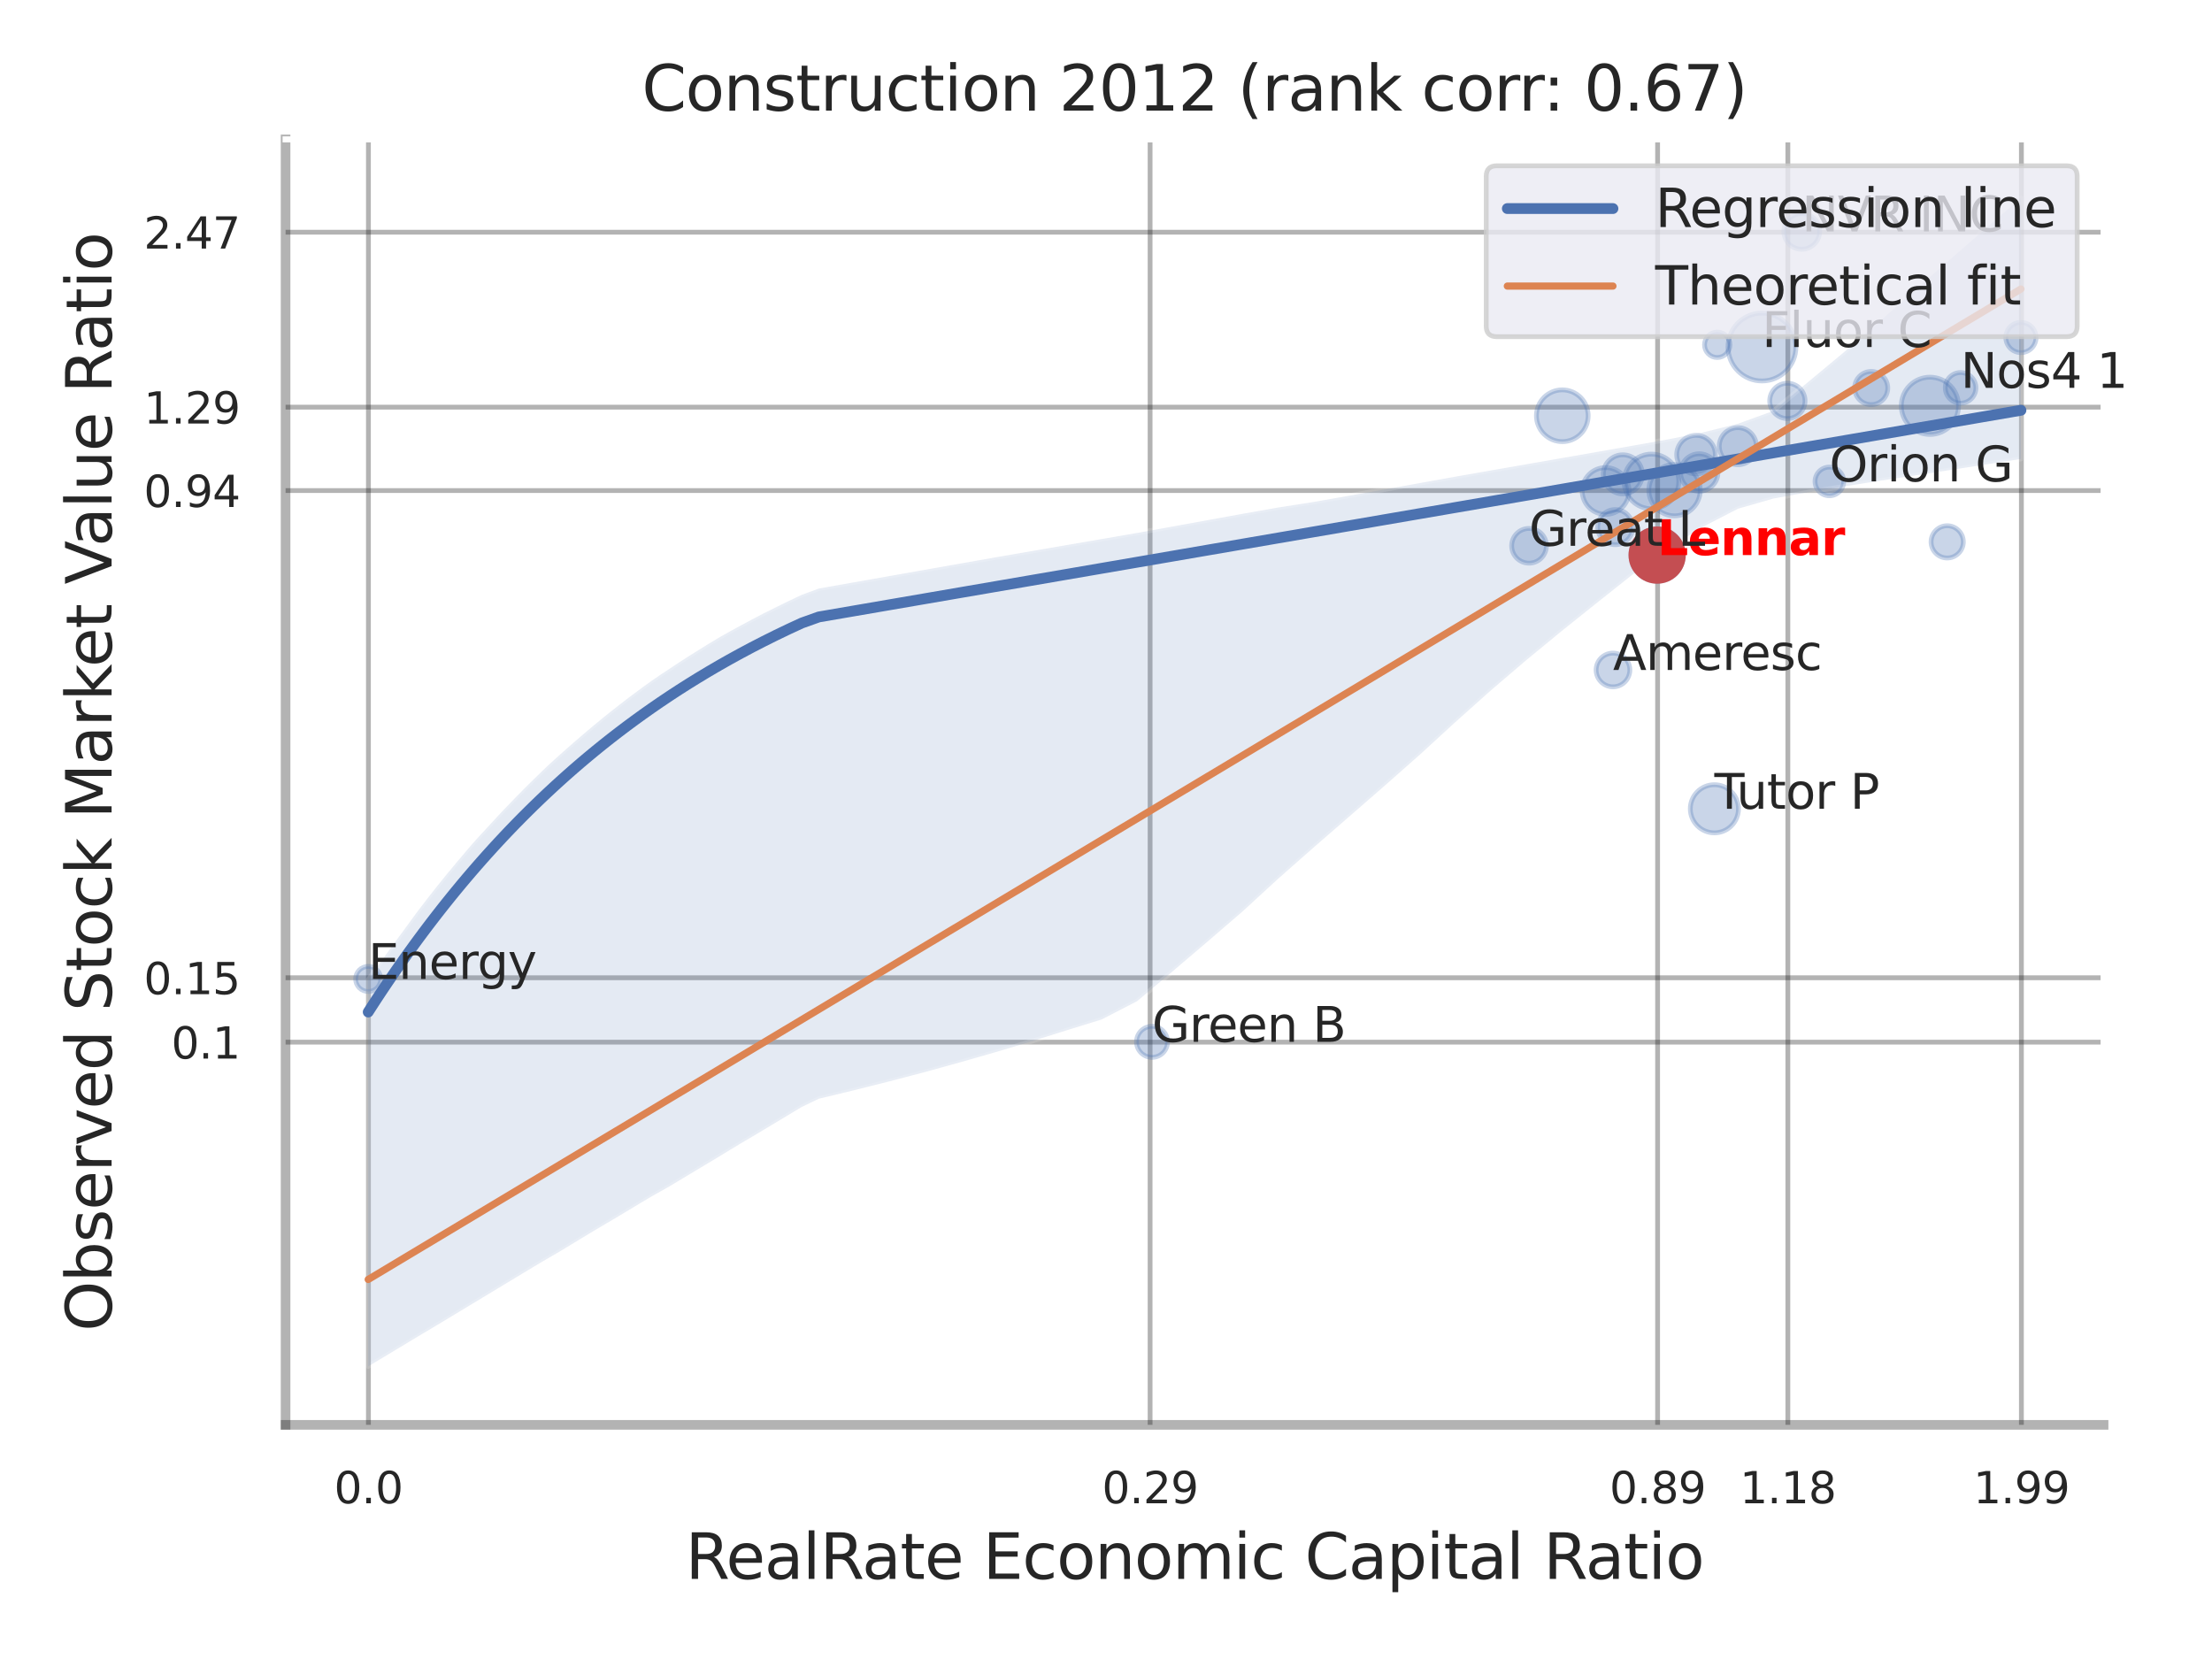 <?xml version="1.0" encoding="utf-8" standalone="no"?>
<!DOCTYPE svg PUBLIC "-//W3C//DTD SVG 1.1//EN"
  "http://www.w3.org/Graphics/SVG/1.1/DTD/svg11.dtd">
<svg xmlns:xlink="http://www.w3.org/1999/xlink" width="460.8pt" height="345.6pt" viewBox="0 0 460.8 345.6" xmlns="http://www.w3.org/2000/svg" version="1.1">
 <defs>
  <style type="text/css">*{stroke-linejoin: round; stroke-linecap: butt}</style>
 </defs>
 <g id="figure_1">
  <g id="patch_1">
   <path d="M 0 345.6 
L 460.8 345.6 
L 460.8 0 
L 0 0 
z
" style="fill: #ffffff"/>
  </g>
  <g id="axes_1">
   <g id="patch_2">
    <path d="M 59.49 296.82 
L 438.215 296.82 
L 438.215 29.04 
L 59.49 29.04 
z
" style="fill: #ffffff"/>
   </g>
   <g id="matplotlib.axis_1">
    <g id="xtick_1">
     <g id="line2d_1">
      <path d="M 76.75 296.82 
L 76.75 29.04 
" clip-path="url(#p15882c72b6)" style="fill: none; stroke: #000000; stroke-opacity: 0.3; stroke-linecap: round"/>
     </g>
     <g id="text_1">
      <!-- 0.0 -->
      <g style="fill: #262626" transform="translate(69.593 313.159) scale(0.09 -0.09)">
       <defs>
        <path id="DejaVuSans-30" d="M 2034 4250 
Q 1547 4250 1301 3770 
Q 1056 3291 1056 2328 
Q 1056 1369 1301 889 
Q 1547 409 2034 409 
Q 2525 409 2770 889 
Q 3016 1369 3016 2328 
Q 3016 3291 2770 3770 
Q 2525 4250 2034 4250 
z
M 2034 4750 
Q 2819 4750 3233 4129 
Q 3647 3509 3647 2328 
Q 3647 1150 3233 529 
Q 2819 -91 2034 -91 
Q 1250 -91 836 529 
Q 422 1150 422 2328 
Q 422 3509 836 4129 
Q 1250 4750 2034 4750 
z
" transform="scale(0.016)"/>
        <path id="DejaVuSans-2e" d="M 684 794 
L 1344 794 
L 1344 0 
L 684 0 
L 684 794 
z
" transform="scale(0.016)"/>
       </defs>
       <use xlink:href="#DejaVuSans-30"/>
       <use xlink:href="#DejaVuSans-2e" x="63.623"/>
       <use xlink:href="#DejaVuSans-30" x="95.41"/>
      </g>
     </g>
    </g>
    <g id="xtick_2">
     <g id="line2d_2">
      <path d="M 239.586 296.82 
L 239.586 29.04 
" clip-path="url(#p15882c72b6)" style="fill: none; stroke: #000000; stroke-opacity: 0.3; stroke-linecap: round"/>
     </g>
     <g id="text_2">
      <!-- 0.29 -->
      <g style="fill: #262626" transform="translate(229.566 313.159) scale(0.09 -0.09)">
       <defs>
        <path id="DejaVuSans-32" d="M 1228 531 
L 3431 531 
L 3431 0 
L 469 0 
L 469 531 
Q 828 903 1448 1529 
Q 2069 2156 2228 2338 
Q 2531 2678 2651 2914 
Q 2772 3150 2772 3378 
Q 2772 3750 2511 3984 
Q 2250 4219 1831 4219 
Q 1534 4219 1204 4116 
Q 875 4013 500 3803 
L 500 4441 
Q 881 4594 1212 4672 
Q 1544 4750 1819 4750 
Q 2544 4750 2975 4387 
Q 3406 4025 3406 3419 
Q 3406 3131 3298 2873 
Q 3191 2616 2906 2266 
Q 2828 2175 2409 1742 
Q 1991 1309 1228 531 
z
" transform="scale(0.016)"/>
        <path id="DejaVuSans-39" d="M 703 97 
L 703 672 
Q 941 559 1184 500 
Q 1428 441 1663 441 
Q 2288 441 2617 861 
Q 2947 1281 2994 2138 
Q 2813 1869 2534 1725 
Q 2256 1581 1919 1581 
Q 1219 1581 811 2004 
Q 403 2428 403 3163 
Q 403 3881 828 4315 
Q 1253 4750 1959 4750 
Q 2769 4750 3195 4129 
Q 3622 3509 3622 2328 
Q 3622 1225 3098 567 
Q 2575 -91 1691 -91 
Q 1453 -91 1209 -44 
Q 966 3 703 97 
z
M 1959 2075 
Q 2384 2075 2632 2365 
Q 2881 2656 2881 3163 
Q 2881 3666 2632 3958 
Q 2384 4250 1959 4250 
Q 1534 4250 1286 3958 
Q 1038 3666 1038 3163 
Q 1038 2656 1286 2365 
Q 1534 2075 1959 2075 
z
" transform="scale(0.016)"/>
       </defs>
       <use xlink:href="#DejaVuSans-30"/>
       <use xlink:href="#DejaVuSans-2e" x="63.623"/>
       <use xlink:href="#DejaVuSans-32" x="95.41"/>
       <use xlink:href="#DejaVuSans-39" x="159.033"/>
      </g>
     </g>
    </g>
    <g id="xtick_3">
     <g id="line2d_3">
      <path d="M 345.31 296.82 
L 345.31 29.04 
" clip-path="url(#p15882c72b6)" style="fill: none; stroke: #000000; stroke-opacity: 0.3; stroke-linecap: round"/>
     </g>
     <g id="text_3">
      <!-- 0.89 -->
      <g style="fill: #262626" transform="translate(335.291 313.159) scale(0.09 -0.09)">
       <defs>
        <path id="DejaVuSans-38" d="M 2034 2216 
Q 1584 2216 1326 1975 
Q 1069 1734 1069 1313 
Q 1069 891 1326 650 
Q 1584 409 2034 409 
Q 2484 409 2743 651 
Q 3003 894 3003 1313 
Q 3003 1734 2745 1975 
Q 2488 2216 2034 2216 
z
M 1403 2484 
Q 997 2584 770 2862 
Q 544 3141 544 3541 
Q 544 4100 942 4425 
Q 1341 4750 2034 4750 
Q 2731 4750 3128 4425 
Q 3525 4100 3525 3541 
Q 3525 3141 3298 2862 
Q 3072 2584 2669 2484 
Q 3125 2378 3379 2068 
Q 3634 1759 3634 1313 
Q 3634 634 3220 271 
Q 2806 -91 2034 -91 
Q 1263 -91 848 271 
Q 434 634 434 1313 
Q 434 1759 690 2068 
Q 947 2378 1403 2484 
z
M 1172 3481 
Q 1172 3119 1398 2916 
Q 1625 2713 2034 2713 
Q 2441 2713 2670 2916 
Q 2900 3119 2900 3481 
Q 2900 3844 2670 4047 
Q 2441 4250 2034 4250 
Q 1625 4250 1398 4047 
Q 1172 3844 1172 3481 
z
" transform="scale(0.016)"/>
       </defs>
       <use xlink:href="#DejaVuSans-30"/>
       <use xlink:href="#DejaVuSans-2e" x="63.623"/>
       <use xlink:href="#DejaVuSans-38" x="95.41"/>
       <use xlink:href="#DejaVuSans-39" x="159.033"/>
      </g>
     </g>
    </g>
    <g id="xtick_4">
     <g id="line2d_4">
      <path d="M 372.443 296.82 
L 372.443 29.04 
" clip-path="url(#p15882c72b6)" style="fill: none; stroke: #000000; stroke-opacity: 0.3; stroke-linecap: round"/>
     </g>
     <g id="text_4">
      <!-- 1.18 -->
      <g style="fill: #262626" transform="translate(362.424 313.159) scale(0.09 -0.09)">
       <defs>
        <path id="DejaVuSans-31" d="M 794 531 
L 1825 531 
L 1825 4091 
L 703 3866 
L 703 4441 
L 1819 4666 
L 2450 4666 
L 2450 531 
L 3481 531 
L 3481 0 
L 794 0 
L 794 531 
z
" transform="scale(0.016)"/>
       </defs>
       <use xlink:href="#DejaVuSans-31"/>
       <use xlink:href="#DejaVuSans-2e" x="63.623"/>
       <use xlink:href="#DejaVuSans-31" x="95.41"/>
       <use xlink:href="#DejaVuSans-38" x="159.033"/>
      </g>
     </g>
    </g>
    <g id="xtick_5">
     <g id="line2d_5">
      <path d="M 421.095 296.82 
L 421.095 29.04 
" clip-path="url(#p15882c72b6)" style="fill: none; stroke: #000000; stroke-opacity: 0.3; stroke-linecap: round"/>
     </g>
     <g id="text_5">
      <!-- 1.99 -->
      <g style="fill: #262626" transform="translate(411.076 313.159) scale(0.09 -0.09)">
       <use xlink:href="#DejaVuSans-31"/>
       <use xlink:href="#DejaVuSans-2e" x="63.623"/>
       <use xlink:href="#DejaVuSans-39" x="95.41"/>
       <use xlink:href="#DejaVuSans-39" x="159.033"/>
      </g>
     </g>
    </g>
    <g id="xtick_6"/>
    <g id="xtick_7"/>
    <g id="text_6">
     <!-- RealRate Economic Capital Ratio -->
     <g style="fill: #262626" transform="translate(142.799 328.908) scale(0.13 -0.13)">
      <defs>
       <path id="DejaVuSans-52" d="M 2841 2188 
Q 3044 2119 3236 1894 
Q 3428 1669 3622 1275 
L 4263 0 
L 3584 0 
L 2988 1197 
Q 2756 1666 2539 1819 
Q 2322 1972 1947 1972 
L 1259 1972 
L 1259 0 
L 628 0 
L 628 4666 
L 2053 4666 
Q 2853 4666 3247 4331 
Q 3641 3997 3641 3322 
Q 3641 2881 3436 2590 
Q 3231 2300 2841 2188 
z
M 1259 4147 
L 1259 2491 
L 2053 2491 
Q 2509 2491 2742 2702 
Q 2975 2913 2975 3322 
Q 2975 3731 2742 3939 
Q 2509 4147 2053 4147 
L 1259 4147 
z
" transform="scale(0.016)"/>
       <path id="DejaVuSans-65" d="M 3597 1894 
L 3597 1613 
L 953 1613 
Q 991 1019 1311 708 
Q 1631 397 2203 397 
Q 2534 397 2845 478 
Q 3156 559 3463 722 
L 3463 178 
Q 3153 47 2828 -22 
Q 2503 -91 2169 -91 
Q 1331 -91 842 396 
Q 353 884 353 1716 
Q 353 2575 817 3079 
Q 1281 3584 2069 3584 
Q 2775 3584 3186 3129 
Q 3597 2675 3597 1894 
z
M 3022 2063 
Q 3016 2534 2758 2815 
Q 2500 3097 2075 3097 
Q 1594 3097 1305 2825 
Q 1016 2553 972 2059 
L 3022 2063 
z
" transform="scale(0.016)"/>
       <path id="DejaVuSans-61" d="M 2194 1759 
Q 1497 1759 1228 1600 
Q 959 1441 959 1056 
Q 959 750 1161 570 
Q 1363 391 1709 391 
Q 2188 391 2477 730 
Q 2766 1069 2766 1631 
L 2766 1759 
L 2194 1759 
z
M 3341 1997 
L 3341 0 
L 2766 0 
L 2766 531 
Q 2569 213 2275 61 
Q 1981 -91 1556 -91 
Q 1019 -91 701 211 
Q 384 513 384 1019 
Q 384 1609 779 1909 
Q 1175 2209 1959 2209 
L 2766 2209 
L 2766 2266 
Q 2766 2663 2505 2880 
Q 2244 3097 1772 3097 
Q 1472 3097 1187 3025 
Q 903 2953 641 2809 
L 641 3341 
Q 956 3463 1253 3523 
Q 1550 3584 1831 3584 
Q 2591 3584 2966 3190 
Q 3341 2797 3341 1997 
z
" transform="scale(0.016)"/>
       <path id="DejaVuSans-6c" d="M 603 4863 
L 1178 4863 
L 1178 0 
L 603 0 
L 603 4863 
z
" transform="scale(0.016)"/>
       <path id="DejaVuSans-74" d="M 1172 4494 
L 1172 3500 
L 2356 3500 
L 2356 3053 
L 1172 3053 
L 1172 1153 
Q 1172 725 1289 603 
Q 1406 481 1766 481 
L 2356 481 
L 2356 0 
L 1766 0 
Q 1100 0 847 248 
Q 594 497 594 1153 
L 594 3053 
L 172 3053 
L 172 3500 
L 594 3500 
L 594 4494 
L 1172 4494 
z
" transform="scale(0.016)"/>
       <path id="DejaVuSans-20" transform="scale(0.016)"/>
       <path id="DejaVuSans-45" d="M 628 4666 
L 3578 4666 
L 3578 4134 
L 1259 4134 
L 1259 2753 
L 3481 2753 
L 3481 2222 
L 1259 2222 
L 1259 531 
L 3634 531 
L 3634 0 
L 628 0 
L 628 4666 
z
" transform="scale(0.016)"/>
       <path id="DejaVuSans-63" d="M 3122 3366 
L 3122 2828 
Q 2878 2963 2633 3030 
Q 2388 3097 2138 3097 
Q 1578 3097 1268 2742 
Q 959 2388 959 1747 
Q 959 1106 1268 751 
Q 1578 397 2138 397 
Q 2388 397 2633 464 
Q 2878 531 3122 666 
L 3122 134 
Q 2881 22 2623 -34 
Q 2366 -91 2075 -91 
Q 1284 -91 818 406 
Q 353 903 353 1747 
Q 353 2603 823 3093 
Q 1294 3584 2113 3584 
Q 2378 3584 2631 3529 
Q 2884 3475 3122 3366 
z
" transform="scale(0.016)"/>
       <path id="DejaVuSans-6f" d="M 1959 3097 
Q 1497 3097 1228 2736 
Q 959 2375 959 1747 
Q 959 1119 1226 758 
Q 1494 397 1959 397 
Q 2419 397 2687 759 
Q 2956 1122 2956 1747 
Q 2956 2369 2687 2733 
Q 2419 3097 1959 3097 
z
M 1959 3584 
Q 2709 3584 3137 3096 
Q 3566 2609 3566 1747 
Q 3566 888 3137 398 
Q 2709 -91 1959 -91 
Q 1206 -91 779 398 
Q 353 888 353 1747 
Q 353 2609 779 3096 
Q 1206 3584 1959 3584 
z
" transform="scale(0.016)"/>
       <path id="DejaVuSans-6e" d="M 3513 2113 
L 3513 0 
L 2938 0 
L 2938 2094 
Q 2938 2591 2744 2837 
Q 2550 3084 2163 3084 
Q 1697 3084 1428 2787 
Q 1159 2491 1159 1978 
L 1159 0 
L 581 0 
L 581 3500 
L 1159 3500 
L 1159 2956 
Q 1366 3272 1645 3428 
Q 1925 3584 2291 3584 
Q 2894 3584 3203 3211 
Q 3513 2838 3513 2113 
z
" transform="scale(0.016)"/>
       <path id="DejaVuSans-6d" d="M 3328 2828 
Q 3544 3216 3844 3400 
Q 4144 3584 4550 3584 
Q 5097 3584 5394 3201 
Q 5691 2819 5691 2113 
L 5691 0 
L 5113 0 
L 5113 2094 
Q 5113 2597 4934 2840 
Q 4756 3084 4391 3084 
Q 3944 3084 3684 2787 
Q 3425 2491 3425 1978 
L 3425 0 
L 2847 0 
L 2847 2094 
Q 2847 2600 2669 2842 
Q 2491 3084 2119 3084 
Q 1678 3084 1418 2786 
Q 1159 2488 1159 1978 
L 1159 0 
L 581 0 
L 581 3500 
L 1159 3500 
L 1159 2956 
Q 1356 3278 1631 3431 
Q 1906 3584 2284 3584 
Q 2666 3584 2933 3390 
Q 3200 3197 3328 2828 
z
" transform="scale(0.016)"/>
       <path id="DejaVuSans-69" d="M 603 3500 
L 1178 3500 
L 1178 0 
L 603 0 
L 603 3500 
z
M 603 4863 
L 1178 4863 
L 1178 4134 
L 603 4134 
L 603 4863 
z
" transform="scale(0.016)"/>
       <path id="DejaVuSans-43" d="M 4122 4306 
L 4122 3641 
Q 3803 3938 3442 4084 
Q 3081 4231 2675 4231 
Q 1875 4231 1450 3742 
Q 1025 3253 1025 2328 
Q 1025 1406 1450 917 
Q 1875 428 2675 428 
Q 3081 428 3442 575 
Q 3803 722 4122 1019 
L 4122 359 
Q 3791 134 3420 21 
Q 3050 -91 2638 -91 
Q 1578 -91 968 557 
Q 359 1206 359 2328 
Q 359 3453 968 4101 
Q 1578 4750 2638 4750 
Q 3056 4750 3426 4639 
Q 3797 4528 4122 4306 
z
" transform="scale(0.016)"/>
       <path id="DejaVuSans-70" d="M 1159 525 
L 1159 -1331 
L 581 -1331 
L 581 3500 
L 1159 3500 
L 1159 2969 
Q 1341 3281 1617 3432 
Q 1894 3584 2278 3584 
Q 2916 3584 3314 3078 
Q 3713 2572 3713 1747 
Q 3713 922 3314 415 
Q 2916 -91 2278 -91 
Q 1894 -91 1617 61 
Q 1341 213 1159 525 
z
M 3116 1747 
Q 3116 2381 2855 2742 
Q 2594 3103 2138 3103 
Q 1681 3103 1420 2742 
Q 1159 2381 1159 1747 
Q 1159 1113 1420 752 
Q 1681 391 2138 391 
Q 2594 391 2855 752 
Q 3116 1113 3116 1747 
z
" transform="scale(0.016)"/>
      </defs>
      <use xlink:href="#DejaVuSans-52"/>
      <use xlink:href="#DejaVuSans-65" x="64.982"/>
      <use xlink:href="#DejaVuSans-61" x="126.506"/>
      <use xlink:href="#DejaVuSans-6c" x="187.785"/>
      <use xlink:href="#DejaVuSans-52" x="215.568"/>
      <use xlink:href="#DejaVuSans-61" x="282.801"/>
      <use xlink:href="#DejaVuSans-74" x="344.08"/>
      <use xlink:href="#DejaVuSans-65" x="383.289"/>
      <use xlink:href="#DejaVuSans-20" x="444.812"/>
      <use xlink:href="#DejaVuSans-45" x="476.6"/>
      <use xlink:href="#DejaVuSans-63" x="539.783"/>
      <use xlink:href="#DejaVuSans-6f" x="594.764"/>
      <use xlink:href="#DejaVuSans-6e" x="655.945"/>
      <use xlink:href="#DejaVuSans-6f" x="719.324"/>
      <use xlink:href="#DejaVuSans-6d" x="780.506"/>
      <use xlink:href="#DejaVuSans-69" x="877.918"/>
      <use xlink:href="#DejaVuSans-63" x="905.701"/>
      <use xlink:href="#DejaVuSans-20" x="960.682"/>
      <use xlink:href="#DejaVuSans-43" x="992.469"/>
      <use xlink:href="#DejaVuSans-61" x="1062.293"/>
      <use xlink:href="#DejaVuSans-70" x="1123.572"/>
      <use xlink:href="#DejaVuSans-69" x="1187.049"/>
      <use xlink:href="#DejaVuSans-74" x="1214.832"/>
      <use xlink:href="#DejaVuSans-61" x="1254.041"/>
      <use xlink:href="#DejaVuSans-6c" x="1315.32"/>
      <use xlink:href="#DejaVuSans-20" x="1343.104"/>
      <use xlink:href="#DejaVuSans-52" x="1374.891"/>
      <use xlink:href="#DejaVuSans-61" x="1442.123"/>
      <use xlink:href="#DejaVuSans-74" x="1503.402"/>
      <use xlink:href="#DejaVuSans-69" x="1542.611"/>
      <use xlink:href="#DejaVuSans-6f" x="1570.395"/>
     </g>
    </g>
   </g>
   <g id="matplotlib.axis_2">
    <g id="ytick_1">
     <g id="line2d_6">
      <path d="M 59.49 217.102 
L 438.215 217.102 
" clip-path="url(#p15882c72b6)" style="fill: none; stroke: #000000; stroke-opacity: 0.3; stroke-linecap: round"/>
     </g>
     <g id="text_7">
      <!-- 0.1 -->
      <g style="fill: #262626" transform="translate(35.677 220.521) scale(0.09 -0.09)">
       <use xlink:href="#DejaVuSans-30"/>
       <use xlink:href="#DejaVuSans-2e" x="63.623"/>
       <use xlink:href="#DejaVuSans-31" x="95.41"/>
      </g>
     </g>
    </g>
    <g id="ytick_2">
     <g id="line2d_7">
      <path d="M 59.49 203.687 
L 438.215 203.687 
" clip-path="url(#p15882c72b6)" style="fill: none; stroke: #000000; stroke-opacity: 0.3; stroke-linecap: round"/>
     </g>
     <g id="text_8">
      <!-- 0.15 -->
      <g style="fill: #262626" transform="translate(29.951 207.106) scale(0.09 -0.09)">
       <defs>
        <path id="DejaVuSans-35" d="M 691 4666 
L 3169 4666 
L 3169 4134 
L 1269 4134 
L 1269 2991 
Q 1406 3038 1543 3061 
Q 1681 3084 1819 3084 
Q 2600 3084 3056 2656 
Q 3513 2228 3513 1497 
Q 3513 744 3044 326 
Q 2575 -91 1722 -91 
Q 1428 -91 1123 -41 
Q 819 9 494 109 
L 494 744 
Q 775 591 1075 516 
Q 1375 441 1709 441 
Q 2250 441 2565 725 
Q 2881 1009 2881 1497 
Q 2881 1984 2565 2268 
Q 2250 2553 1709 2553 
Q 1456 2553 1204 2497 
Q 953 2441 691 2322 
L 691 4666 
z
" transform="scale(0.016)"/>
       </defs>
       <use xlink:href="#DejaVuSans-30"/>
       <use xlink:href="#DejaVuSans-2e" x="63.623"/>
       <use xlink:href="#DejaVuSans-31" x="95.41"/>
       <use xlink:href="#DejaVuSans-35" x="159.033"/>
      </g>
     </g>
    </g>
    <g id="ytick_3">
     <g id="line2d_8">
      <path d="M 59.49 102.197 
L 438.215 102.197 
" clip-path="url(#p15882c72b6)" style="fill: none; stroke: #000000; stroke-opacity: 0.3; stroke-linecap: round"/>
     </g>
     <g id="text_9">
      <!-- 0.94 -->
      <g style="fill: #262626" transform="translate(29.951 105.616) scale(0.09 -0.09)">
       <defs>
        <path id="DejaVuSans-34" d="M 2419 4116 
L 825 1625 
L 2419 1625 
L 2419 4116 
z
M 2253 4666 
L 3047 4666 
L 3047 1625 
L 3713 1625 
L 3713 1100 
L 3047 1100 
L 3047 0 
L 2419 0 
L 2419 1100 
L 313 1100 
L 313 1709 
L 2253 4666 
z
" transform="scale(0.016)"/>
       </defs>
       <use xlink:href="#DejaVuSans-30"/>
       <use xlink:href="#DejaVuSans-2e" x="63.623"/>
       <use xlink:href="#DejaVuSans-39" x="95.41"/>
       <use xlink:href="#DejaVuSans-34" x="159.033"/>
      </g>
     </g>
    </g>
    <g id="ytick_4">
     <g id="line2d_9">
      <path d="M 59.49 84.815 
L 438.215 84.815 
" clip-path="url(#p15882c72b6)" style="fill: none; stroke: #000000; stroke-opacity: 0.3; stroke-linecap: round"/>
     </g>
     <g id="text_10">
      <!-- 1.29 -->
      <g style="fill: #262626" transform="translate(29.951 88.234) scale(0.09 -0.09)">
       <use xlink:href="#DejaVuSans-31"/>
       <use xlink:href="#DejaVuSans-2e" x="63.623"/>
       <use xlink:href="#DejaVuSans-32" x="95.41"/>
       <use xlink:href="#DejaVuSans-39" x="159.033"/>
      </g>
     </g>
    </g>
    <g id="ytick_5">
     <g id="line2d_10">
      <path d="M 59.49 48.368 
L 438.215 48.368 
" clip-path="url(#p15882c72b6)" style="fill: none; stroke: #000000; stroke-opacity: 0.3; stroke-linecap: round"/>
     </g>
     <g id="text_11">
      <!-- 2.47 -->
      <g style="fill: #262626" transform="translate(29.951 51.787) scale(0.09 -0.09)">
       <defs>
        <path id="DejaVuSans-37" d="M 525 4666 
L 3525 4666 
L 3525 4397 
L 1831 0 
L 1172 0 
L 2766 4134 
L 525 4134 
L 525 4666 
z
" transform="scale(0.016)"/>
       </defs>
       <use xlink:href="#DejaVuSans-32"/>
       <use xlink:href="#DejaVuSans-2e" x="63.623"/>
       <use xlink:href="#DejaVuSans-34" x="95.41"/>
       <use xlink:href="#DejaVuSans-37" x="159.033"/>
      </g>
     </g>
    </g>
    <g id="ytick_6"/>
    <g id="ytick_7"/>
    <g id="ytick_8"/>
    <g id="text_12">
     <!-- Observed Stock Market Value Ratio -->
     <g style="fill: #262626" transform="translate(23.247 277.332) rotate(-90) scale(0.13 -0.13)">
      <defs>
       <path id="DejaVuSans-4f" d="M 2522 4238 
Q 1834 4238 1429 3725 
Q 1025 3213 1025 2328 
Q 1025 1447 1429 934 
Q 1834 422 2522 422 
Q 3209 422 3611 934 
Q 4013 1447 4013 2328 
Q 4013 3213 3611 3725 
Q 3209 4238 2522 4238 
z
M 2522 4750 
Q 3503 4750 4090 4092 
Q 4678 3434 4678 2328 
Q 4678 1225 4090 567 
Q 3503 -91 2522 -91 
Q 1538 -91 948 565 
Q 359 1222 359 2328 
Q 359 3434 948 4092 
Q 1538 4750 2522 4750 
z
" transform="scale(0.016)"/>
       <path id="DejaVuSans-62" d="M 3116 1747 
Q 3116 2381 2855 2742 
Q 2594 3103 2138 3103 
Q 1681 3103 1420 2742 
Q 1159 2381 1159 1747 
Q 1159 1113 1420 752 
Q 1681 391 2138 391 
Q 2594 391 2855 752 
Q 3116 1113 3116 1747 
z
M 1159 2969 
Q 1341 3281 1617 3432 
Q 1894 3584 2278 3584 
Q 2916 3584 3314 3078 
Q 3713 2572 3713 1747 
Q 3713 922 3314 415 
Q 2916 -91 2278 -91 
Q 1894 -91 1617 61 
Q 1341 213 1159 525 
L 1159 0 
L 581 0 
L 581 4863 
L 1159 4863 
L 1159 2969 
z
" transform="scale(0.016)"/>
       <path id="DejaVuSans-73" d="M 2834 3397 
L 2834 2853 
Q 2591 2978 2328 3040 
Q 2066 3103 1784 3103 
Q 1356 3103 1142 2972 
Q 928 2841 928 2578 
Q 928 2378 1081 2264 
Q 1234 2150 1697 2047 
L 1894 2003 
Q 2506 1872 2764 1633 
Q 3022 1394 3022 966 
Q 3022 478 2636 193 
Q 2250 -91 1575 -91 
Q 1294 -91 989 -36 
Q 684 19 347 128 
L 347 722 
Q 666 556 975 473 
Q 1284 391 1588 391 
Q 1994 391 2212 530 
Q 2431 669 2431 922 
Q 2431 1156 2273 1281 
Q 2116 1406 1581 1522 
L 1381 1569 
Q 847 1681 609 1914 
Q 372 2147 372 2553 
Q 372 3047 722 3315 
Q 1072 3584 1716 3584 
Q 2034 3584 2315 3537 
Q 2597 3491 2834 3397 
z
" transform="scale(0.016)"/>
       <path id="DejaVuSans-72" d="M 2631 2963 
Q 2534 3019 2420 3045 
Q 2306 3072 2169 3072 
Q 1681 3072 1420 2755 
Q 1159 2438 1159 1844 
L 1159 0 
L 581 0 
L 581 3500 
L 1159 3500 
L 1159 2956 
Q 1341 3275 1631 3429 
Q 1922 3584 2338 3584 
Q 2397 3584 2469 3576 
Q 2541 3569 2628 3553 
L 2631 2963 
z
" transform="scale(0.016)"/>
       <path id="DejaVuSans-76" d="M 191 3500 
L 800 3500 
L 1894 563 
L 2988 3500 
L 3597 3500 
L 2284 0 
L 1503 0 
L 191 3500 
z
" transform="scale(0.016)"/>
       <path id="DejaVuSans-64" d="M 2906 2969 
L 2906 4863 
L 3481 4863 
L 3481 0 
L 2906 0 
L 2906 525 
Q 2725 213 2448 61 
Q 2172 -91 1784 -91 
Q 1150 -91 751 415 
Q 353 922 353 1747 
Q 353 2572 751 3078 
Q 1150 3584 1784 3584 
Q 2172 3584 2448 3432 
Q 2725 3281 2906 2969 
z
M 947 1747 
Q 947 1113 1208 752 
Q 1469 391 1925 391 
Q 2381 391 2643 752 
Q 2906 1113 2906 1747 
Q 2906 2381 2643 2742 
Q 2381 3103 1925 3103 
Q 1469 3103 1208 2742 
Q 947 2381 947 1747 
z
" transform="scale(0.016)"/>
       <path id="DejaVuSans-53" d="M 3425 4513 
L 3425 3897 
Q 3066 4069 2747 4153 
Q 2428 4238 2131 4238 
Q 1616 4238 1336 4038 
Q 1056 3838 1056 3469 
Q 1056 3159 1242 3001 
Q 1428 2844 1947 2747 
L 2328 2669 
Q 3034 2534 3370 2195 
Q 3706 1856 3706 1288 
Q 3706 609 3251 259 
Q 2797 -91 1919 -91 
Q 1588 -91 1214 -16 
Q 841 59 441 206 
L 441 856 
Q 825 641 1194 531 
Q 1563 422 1919 422 
Q 2459 422 2753 634 
Q 3047 847 3047 1241 
Q 3047 1584 2836 1778 
Q 2625 1972 2144 2069 
L 1759 2144 
Q 1053 2284 737 2584 
Q 422 2884 422 3419 
Q 422 4038 858 4394 
Q 1294 4750 2059 4750 
Q 2388 4750 2728 4690 
Q 3069 4631 3425 4513 
z
" transform="scale(0.016)"/>
       <path id="DejaVuSans-6b" d="M 581 4863 
L 1159 4863 
L 1159 1991 
L 2875 3500 
L 3609 3500 
L 1753 1863 
L 3688 0 
L 2938 0 
L 1159 1709 
L 1159 0 
L 581 0 
L 581 4863 
z
" transform="scale(0.016)"/>
       <path id="DejaVuSans-4d" d="M 628 4666 
L 1569 4666 
L 2759 1491 
L 3956 4666 
L 4897 4666 
L 4897 0 
L 4281 0 
L 4281 4097 
L 3078 897 
L 2444 897 
L 1241 4097 
L 1241 0 
L 628 0 
L 628 4666 
z
" transform="scale(0.016)"/>
       <path id="DejaVuSans-56" d="M 1831 0 
L 50 4666 
L 709 4666 
L 2188 738 
L 3669 4666 
L 4325 4666 
L 2547 0 
L 1831 0 
z
" transform="scale(0.016)"/>
       <path id="DejaVuSans-75" d="M 544 1381 
L 544 3500 
L 1119 3500 
L 1119 1403 
Q 1119 906 1312 657 
Q 1506 409 1894 409 
Q 2359 409 2629 706 
Q 2900 1003 2900 1516 
L 2900 3500 
L 3475 3500 
L 3475 0 
L 2900 0 
L 2900 538 
Q 2691 219 2414 64 
Q 2138 -91 1772 -91 
Q 1169 -91 856 284 
Q 544 659 544 1381 
z
M 1991 3584 
L 1991 3584 
z
" transform="scale(0.016)"/>
      </defs>
      <use xlink:href="#DejaVuSans-4f"/>
      <use xlink:href="#DejaVuSans-62" x="78.711"/>
      <use xlink:href="#DejaVuSans-73" x="142.188"/>
      <use xlink:href="#DejaVuSans-65" x="194.287"/>
      <use xlink:href="#DejaVuSans-72" x="255.811"/>
      <use xlink:href="#DejaVuSans-76" x="296.924"/>
      <use xlink:href="#DejaVuSans-65" x="356.104"/>
      <use xlink:href="#DejaVuSans-64" x="417.627"/>
      <use xlink:href="#DejaVuSans-20" x="481.104"/>
      <use xlink:href="#DejaVuSans-53" x="512.891"/>
      <use xlink:href="#DejaVuSans-74" x="576.367"/>
      <use xlink:href="#DejaVuSans-6f" x="615.576"/>
      <use xlink:href="#DejaVuSans-63" x="676.758"/>
      <use xlink:href="#DejaVuSans-6b" x="731.738"/>
      <use xlink:href="#DejaVuSans-20" x="789.648"/>
      <use xlink:href="#DejaVuSans-4d" x="821.436"/>
      <use xlink:href="#DejaVuSans-61" x="907.715"/>
      <use xlink:href="#DejaVuSans-72" x="968.994"/>
      <use xlink:href="#DejaVuSans-6b" x="1010.107"/>
      <use xlink:href="#DejaVuSans-65" x="1064.393"/>
      <use xlink:href="#DejaVuSans-74" x="1125.916"/>
      <use xlink:href="#DejaVuSans-20" x="1165.125"/>
      <use xlink:href="#DejaVuSans-56" x="1196.912"/>
      <use xlink:href="#DejaVuSans-61" x="1257.57"/>
      <use xlink:href="#DejaVuSans-6c" x="1318.85"/>
      <use xlink:href="#DejaVuSans-75" x="1346.633"/>
      <use xlink:href="#DejaVuSans-65" x="1410.012"/>
      <use xlink:href="#DejaVuSans-20" x="1471.535"/>
      <use xlink:href="#DejaVuSans-52" x="1503.322"/>
      <use xlink:href="#DejaVuSans-61" x="1570.555"/>
      <use xlink:href="#DejaVuSans-74" x="1631.834"/>
      <use xlink:href="#DejaVuSans-69" x="1671.043"/>
      <use xlink:href="#DejaVuSans-6f" x="1698.826"/>
     </g>
    </g>
   </g>
   <g id="PathCollection_1">
    <path d="M 334.479 107.154 
C 335.772 107.154 337.012 106.64 337.926 105.726 
C 338.84 104.812 339.354 103.572 339.354 102.279 
C 339.354 100.986 338.84 99.746 337.926 98.832 
C 337.012 97.918 335.772 97.404 334.479 97.404 
C 333.186 97.404 331.946 97.918 331.032 98.832 
C 330.118 99.746 329.604 100.986 329.604 102.279 
C 329.604 103.572 330.118 104.812 331.032 105.726 
C 331.946 106.64 333.186 107.154 334.479 107.154 
z
" clip-path="url(#p15882c72b6)" style="fill: #4c72b0; fill-opacity: 0.3; stroke: #4c72b0; stroke-opacity: 0.3"/>
    <path d="M 402.043 90.502 
C 403.625 90.502 405.143 89.873 406.261 88.755 
C 407.38 87.636 408.008 86.119 408.008 84.537 
C 408.008 82.955 407.38 81.438 406.261 80.319 
C 405.143 79.201 403.625 78.572 402.043 78.572 
C 400.462 78.572 398.944 79.201 397.826 80.319 
C 396.707 81.438 396.079 82.955 396.079 84.537 
C 396.079 86.119 396.707 87.636 397.826 88.755 
C 398.944 89.873 400.462 90.502 402.043 90.502 
z
" clip-path="url(#p15882c72b6)" style="fill: #4c72b0; fill-opacity: 0.3; stroke: #4c72b0; stroke-opacity: 0.3"/>
    <path d="M 362.019 96.818 
C 363.044 96.818 364.028 96.411 364.754 95.685 
C 365.479 94.96 365.886 93.976 365.886 92.951 
C 365.886 91.925 365.479 90.941 364.754 90.216 
C 364.028 89.49 363.044 89.083 362.019 89.083 
C 360.993 89.083 360.009 89.49 359.284 90.216 
C 358.559 90.941 358.151 91.925 358.151 92.951 
C 358.151 93.976 358.559 94.96 359.284 95.685 
C 360.009 96.411 360.993 96.818 362.019 96.818 
z
" clip-path="url(#p15882c72b6)" style="fill: #4c72b0; fill-opacity: 0.3; stroke: #4c72b0; stroke-opacity: 0.3"/>
    <path d="M 357.139 173.498 
C 358.47 173.498 359.745 172.97 360.686 172.029 
C 361.626 171.089 362.155 169.813 362.155 168.483 
C 362.155 167.153 361.626 165.877 360.686 164.937 
C 359.745 163.996 358.47 163.468 357.139 163.468 
C 355.809 163.468 354.534 163.996 353.593 164.937 
C 352.652 165.877 352.124 167.153 352.124 168.483 
C 352.124 169.813 352.652 171.089 353.593 172.029 
C 354.534 172.97 355.809 173.498 357.139 173.498 
z
" clip-path="url(#p15882c72b6)" style="fill: #4c72b0; fill-opacity: 0.3; stroke: #4c72b0; stroke-opacity: 0.3"/>
    <path d="M 421 73.456 
C 421.835 73.456 422.635 73.124 423.225 72.534 
C 423.815 71.944 424.147 71.143 424.147 70.309 
C 424.147 69.474 423.815 68.674 423.225 68.084 
C 422.635 67.493 421.835 67.162 421 67.162 
C 420.165 67.162 419.365 67.493 418.775 68.084 
C 418.185 68.674 417.853 69.474 417.853 70.309 
C 417.853 71.143 418.185 71.944 418.775 72.534 
C 419.365 73.124 420.165 73.456 421 73.456 
z
" clip-path="url(#p15882c72b6)" style="fill: #4c72b0; fill-opacity: 0.3; stroke: #4c72b0; stroke-opacity: 0.3"/>
    <path d="M 357.732 74.476 
C 358.434 74.476 359.108 74.197 359.604 73.701 
C 360.101 73.204 360.38 72.53 360.38 71.828 
C 360.38 71.125 360.101 70.452 359.604 69.955 
C 359.108 69.458 358.434 69.179 357.732 69.179 
C 357.029 69.179 356.356 69.458 355.859 69.955 
C 355.362 70.452 355.083 71.125 355.083 71.828 
C 355.083 72.53 355.362 73.204 355.859 73.701 
C 356.356 74.197 357.029 74.476 357.732 74.476 
z
" clip-path="url(#p15882c72b6)" style="fill: #4c72b0; fill-opacity: 0.3; stroke: #4c72b0; stroke-opacity: 0.3"/>
    <path d="M 348.84 107.461 
C 350.259 107.461 351.62 106.897 352.624 105.894 
C 353.628 104.89 354.192 103.529 354.192 102.109 
C 354.192 100.69 353.628 99.329 352.624 98.325 
C 351.62 97.321 350.259 96.757 348.84 96.757 
C 347.42 96.757 346.059 97.321 345.055 98.325 
C 344.052 99.329 343.488 100.69 343.488 102.109 
C 343.488 103.529 344.052 104.89 345.055 105.894 
C 346.059 106.897 347.42 107.461 348.84 107.461 
z
" clip-path="url(#p15882c72b6)" style="fill: #4c72b0; fill-opacity: 0.3; stroke: #4c72b0; stroke-opacity: 0.3"/>
    <path d="M 372.345 87.19 
C 373.321 87.19 374.257 86.802 374.947 86.112 
C 375.636 85.422 376.024 84.487 376.024 83.511 
C 376.024 82.535 375.636 81.599 374.947 80.909 
C 374.257 80.22 373.321 79.832 372.345 79.832 
C 371.369 79.832 370.434 80.22 369.744 80.909 
C 369.054 81.599 368.666 82.535 368.666 83.511 
C 368.666 84.487 369.054 85.422 369.744 86.112 
C 370.434 86.802 371.369 87.19 372.345 87.19 
z
" clip-path="url(#p15882c72b6)" style="fill: #4c72b0; fill-opacity: 0.3; stroke: #4c72b0; stroke-opacity: 0.3"/>
    <path d="M 336.483 113.463 
C 337.452 113.463 338.381 113.078 339.066 112.393 
C 339.75 111.708 340.135 110.779 340.135 109.811 
C 340.135 108.842 339.75 107.913 339.066 107.228 
C 338.381 106.543 337.452 106.158 336.483 106.158 
C 335.514 106.158 334.585 106.543 333.9 107.228 
C 333.215 107.913 332.83 108.842 332.83 109.811 
C 332.83 110.779 333.215 111.708 333.9 112.393 
C 334.585 113.078 335.514 113.463 336.483 113.463 
z
" clip-path="url(#p15882c72b6)" style="fill: #4c72b0; fill-opacity: 0.3; stroke: #4c72b0; stroke-opacity: 0.3"/>
    <path d="M 325.456 91.997 
C 326.885 91.997 328.256 91.429 329.267 90.418 
C 330.278 89.407 330.846 88.036 330.846 86.607 
C 330.846 85.177 330.278 83.806 329.267 82.795 
C 328.256 81.785 326.885 81.217 325.456 81.217 
C 324.026 81.217 322.655 81.785 321.644 82.795 
C 320.634 83.806 320.066 85.177 320.066 86.607 
C 320.066 88.036 320.634 89.407 321.644 90.418 
C 322.655 91.429 324.026 91.997 325.456 91.997 
z
" clip-path="url(#p15882c72b6)" style="fill: #4c72b0; fill-opacity: 0.3; stroke: #4c72b0; stroke-opacity: 0.3"/>
    <path d="M 353.315 98.727 
C 354.382 98.727 355.406 98.303 356.161 97.548 
C 356.915 96.793 357.339 95.77 357.339 94.702 
C 357.339 93.635 356.915 92.611 356.161 91.856 
C 355.406 91.102 354.382 90.678 353.315 90.678 
C 352.247 90.678 351.223 91.102 350.469 91.856 
C 349.714 92.611 349.29 93.635 349.29 94.702 
C 349.29 95.77 349.714 96.793 350.469 97.548 
C 351.223 98.303 352.247 98.727 353.315 98.727 
z
" clip-path="url(#p15882c72b6)" style="fill: #4c72b0; fill-opacity: 0.3; stroke: #4c72b0; stroke-opacity: 0.3"/>
    <path d="M 389.807 84.283 
C 390.722 84.283 391.6 83.919 392.247 83.272 
C 392.894 82.625 393.258 81.747 393.258 80.832 
C 393.258 79.917 392.894 79.04 392.247 78.393 
C 391.6 77.746 390.722 77.382 389.807 77.382 
C 388.892 77.382 388.015 77.746 387.368 78.393 
C 386.721 79.04 386.357 79.917 386.357 80.832 
C 386.357 81.747 386.721 82.625 387.368 83.272 
C 388.015 83.919 388.892 84.283 389.807 84.283 
z
" clip-path="url(#p15882c72b6)" style="fill: #4c72b0; fill-opacity: 0.3; stroke: #4c72b0; stroke-opacity: 0.3"/>
    <path d="M 405.638 116.238 
C 406.529 116.238 407.383 115.884 408.012 115.254 
C 408.642 114.625 408.996 113.771 408.996 112.88 
C 408.996 111.99 408.642 111.135 408.012 110.506 
C 407.383 109.876 406.529 109.522 405.638 109.522 
C 404.748 109.522 403.893 109.876 403.264 110.506 
C 402.634 111.135 402.28 111.99 402.28 112.88 
C 402.28 113.771 402.634 114.625 403.264 115.254 
C 403.893 115.884 404.748 116.238 405.638 116.238 
z
" clip-path="url(#p15882c72b6)" style="fill: #4c72b0; fill-opacity: 0.3; stroke: #4c72b0; stroke-opacity: 0.3"/>
    <path d="M 375.338 51.932 
C 376.326 51.932 377.273 51.539 377.972 50.841 
C 378.67 50.143 379.062 49.195 379.062 48.208 
C 379.062 47.22 378.67 46.273 377.972 45.574 
C 377.273 44.876 376.326 44.483 375.338 44.483 
C 374.35 44.483 373.403 44.876 372.705 45.574 
C 372.006 46.273 371.614 47.22 371.614 48.208 
C 371.614 49.195 372.006 50.143 372.705 50.841 
C 373.403 51.539 374.35 51.932 375.338 51.932 
z
" clip-path="url(#p15882c72b6)" style="fill: #4c72b0; fill-opacity: 0.3; stroke: #4c72b0; stroke-opacity: 0.3"/>
    <path d="M 345.214 121.1 
C 346.663 121.1 348.053 120.524 349.078 119.499 
C 350.103 118.475 350.679 117.085 350.679 115.635 
C 350.679 114.186 350.103 112.796 349.078 111.771 
C 348.053 110.747 346.663 110.171 345.214 110.171 
C 343.765 110.171 342.375 110.747 341.35 111.771 
C 340.325 112.796 339.75 114.186 339.75 115.635 
C 339.75 117.085 340.325 118.475 341.35 119.499 
C 342.375 120.524 343.765 121.1 345.214 121.1 
z
" clip-path="url(#p15882c72b6)" style="fill: #4c72b0; fill-opacity: 0.3; stroke: #4c72b0; stroke-opacity: 0.3"/>
    <path d="M 353.978 102.328 
C 355.012 102.328 356.005 101.917 356.736 101.186 
C 357.468 100.454 357.879 99.462 357.879 98.428 
C 357.879 97.393 357.468 96.401 356.736 95.669 
C 356.005 94.938 355.012 94.527 353.978 94.527 
C 352.944 94.527 351.951 94.938 351.22 95.669 
C 350.488 96.401 350.077 97.393 350.077 98.428 
C 350.077 99.462 350.488 100.454 351.22 101.186 
C 351.951 101.917 352.944 102.328 353.978 102.328 
z
" clip-path="url(#p15882c72b6)" style="fill: #4c72b0; fill-opacity: 0.3; stroke: #4c72b0; stroke-opacity: 0.3"/>
    <path d="M 367.05 79.361 
C 368.926 79.361 370.724 78.616 372.05 77.29 
C 373.376 75.964 374.122 74.166 374.122 72.29 
C 374.122 70.415 373.376 68.616 372.05 67.29 
C 370.724 65.964 368.926 65.219 367.05 65.219 
C 365.175 65.219 363.376 65.964 362.05 67.29 
C 360.724 68.616 359.979 70.415 359.979 72.29 
C 359.979 74.166 360.724 75.964 362.05 77.29 
C 363.376 78.616 365.175 79.361 367.05 79.361 
z
" clip-path="url(#p15882c72b6)" style="fill: #4c72b0; fill-opacity: 0.3; stroke: #4c72b0; stroke-opacity: 0.3"/>
    <path d="M 408.431 83.984 
C 409.276 83.984 410.087 83.648 410.685 83.05 
C 411.283 82.452 411.619 81.641 411.619 80.796 
C 411.619 79.95 411.283 79.14 410.685 78.542 
C 410.087 77.944 409.276 77.608 408.431 77.608 
C 407.586 77.608 406.775 77.944 406.177 78.542 
C 405.579 79.14 405.243 79.95 405.243 80.796 
C 405.243 81.641 405.579 82.452 406.177 83.05 
C 406.775 83.648 407.586 83.984 408.431 83.984 
z
" clip-path="url(#p15882c72b6)" style="fill: #4c72b0; fill-opacity: 0.3; stroke: #4c72b0; stroke-opacity: 0.3"/>
    <path d="M 344.03 105.987 
C 345.54 105.987 346.989 105.387 348.057 104.319 
C 349.125 103.251 349.725 101.802 349.725 100.291 
C 349.725 98.781 349.125 97.332 348.057 96.264 
C 346.989 95.196 345.54 94.596 344.03 94.596 
C 342.519 94.596 341.07 95.196 340.002 96.264 
C 338.934 97.332 338.334 98.781 338.334 100.291 
C 338.334 101.802 338.934 103.251 340.002 104.319 
C 341.07 105.387 342.519 105.987 344.03 105.987 
z
" clip-path="url(#p15882c72b6)" style="fill: #4c72b0; fill-opacity: 0.3; stroke: #4c72b0; stroke-opacity: 0.3"/>
    <path d="M 76.705 206.549 
C 77.399 206.549 78.065 206.274 78.555 205.783 
C 79.046 205.292 79.322 204.626 79.322 203.932 
C 79.322 203.238 79.046 202.572 78.555 202.081 
C 78.065 201.591 77.399 201.315 76.705 201.315 
C 76.011 201.315 75.345 201.591 74.854 202.081 
C 74.363 202.572 74.088 203.238 74.088 203.932 
C 74.088 204.626 74.363 205.292 74.854 205.783 
C 75.345 206.274 76.011 206.549 76.705 206.549 
z
" clip-path="url(#p15882c72b6)" style="fill: #4c72b0; fill-opacity: 0.3; stroke: #4c72b0; stroke-opacity: 0.3"/>
    <path d="M 338.069 102.882 
C 339.148 102.882 340.184 102.453 340.947 101.69 
C 341.71 100.927 342.139 99.891 342.139 98.812 
C 342.139 97.732 341.71 96.697 340.947 95.934 
C 340.184 95.17 339.148 94.742 338.069 94.742 
C 336.989 94.742 335.954 95.17 335.191 95.934 
C 334.427 96.697 333.999 97.732 333.999 98.812 
C 333.999 99.891 334.427 100.927 335.191 101.69 
C 335.954 102.453 336.989 102.882 338.069 102.882 
z
" clip-path="url(#p15882c72b6)" style="fill: #4c72b0; fill-opacity: 0.3; stroke: #4c72b0; stroke-opacity: 0.3"/>
    <path d="M 318.525 117.317 
C 319.484 117.317 320.405 116.935 321.084 116.257 
C 321.762 115.578 322.144 114.657 322.144 113.698 
C 322.144 112.738 321.762 111.817 321.084 111.139 
C 320.405 110.46 319.484 110.079 318.525 110.079 
C 317.565 110.079 316.644 110.46 315.966 111.139 
C 315.287 111.817 314.906 112.738 314.906 113.698 
C 314.906 114.657 315.287 115.578 315.966 116.257 
C 316.644 116.935 317.565 117.317 318.525 117.317 
z
" clip-path="url(#p15882c72b6)" style="fill: #4c72b0; fill-opacity: 0.3; stroke: #4c72b0; stroke-opacity: 0.3"/>
    <path d="M 239.99 220.264 
C 240.847 220.264 241.669 219.923 242.275 219.317 
C 242.881 218.711 243.222 217.889 243.222 217.032 
C 243.222 216.175 242.881 215.353 242.275 214.747 
C 241.669 214.141 240.847 213.8 239.99 213.8 
C 239.133 213.8 238.311 214.141 237.705 214.747 
C 237.099 215.353 236.758 216.175 236.758 217.032 
C 236.758 217.889 237.099 218.711 237.705 219.317 
C 238.311 219.923 239.133 220.264 239.99 220.264 
z
" clip-path="url(#p15882c72b6)" style="fill: #4c72b0; fill-opacity: 0.3; stroke: #4c72b0; stroke-opacity: 0.3"/>
    <path d="M 381.093 103.275 
C 381.885 103.275 382.645 102.96 383.205 102.4 
C 383.765 101.84 384.08 101.08 384.08 100.288 
C 384.08 99.496 383.765 98.736 383.205 98.176 
C 382.645 97.616 381.885 97.301 381.093 97.301 
C 380.301 97.301 379.541 97.616 378.981 98.176 
C 378.421 98.736 378.106 99.496 378.106 100.288 
C 378.106 101.08 378.421 101.84 378.981 102.4 
C 379.541 102.96 380.301 103.275 381.093 103.275 
z
" clip-path="url(#p15882c72b6)" style="fill: #4c72b0; fill-opacity: 0.3; stroke: #4c72b0; stroke-opacity: 0.3"/>
    <path d="M 336.015 143.077 
C 336.947 143.077 337.84 142.706 338.499 142.048 
C 339.157 141.389 339.528 140.496 339.528 139.564 
C 339.528 138.633 339.157 137.739 338.499 137.08 
C 337.84 136.422 336.947 136.052 336.015 136.052 
C 335.084 136.052 334.19 136.422 333.531 137.08 
C 332.873 137.739 332.503 138.633 332.503 139.564 
C 332.503 140.496 332.873 141.389 333.531 142.048 
C 334.19 142.706 335.084 143.077 336.015 143.077 
z
" clip-path="url(#p15882c72b6)" style="fill: #4c72b0; fill-opacity: 0.3; stroke: #4c72b0; stroke-opacity: 0.3"/>
   </g>
   <g id="PolyCollection_1">
    <defs>
     <path id="m82c10d81d7" d="M 76.705 -141.501 
L 76.705 -60.952 
L 77.52 -61.442 
L 78.344 -61.938 
L 79.177 -62.439 
L 80.021 -62.947 
L 80.874 -63.46 
L 81.737 -63.979 
L 82.61 -64.505 
L 83.494 -65.037 
L 84.389 -65.575 
L 85.294 -66.12 
L 86.211 -66.672 
L 87.14 -67.231 
L 88.081 -67.794 
L 89.034 -68.361 
L 90 -68.936 
L 90.978 -69.52 
L 91.97 -70.118 
L 92.975 -70.724 
L 93.995 -71.339 
L 95.029 -71.963 
L 96.077 -72.596 
L 97.141 -73.238 
L 98.221 -73.889 
L 99.317 -74.55 
L 100.429 -75.222 
L 101.559 -75.904 
L 102.706 -76.597 
L 103.872 -77.301 
L 105.056 -78.017 
L 106.26 -78.744 
L 107.484 -79.483 
L 108.729 -80.233 
L 109.996 -80.997 
L 111.285 -81.774 
L 112.597 -82.562 
L 113.933 -83.338 
L 115.294 -84.129 
L 116.68 -84.94 
L 118.094 -85.797 
L 119.535 -86.671 
L 121.005 -87.563 
L 122.506 -88.473 
L 124.038 -89.395 
L 125.602 -90.315 
L 127.201 -91.255 
L 128.836 -92.227 
L 130.508 -93.232 
L 132.219 -94.261 
L 133.971 -95.315 
L 135.766 -96.377 
L 137.606 -97.414 
L 139.494 -98.486 
L 141.431 -99.648 
L 143.422 -100.841 
L 145.468 -102.07 
L 147.573 -103.334 
L 149.74 -104.635 
L 151.974 -105.993 
L 154.278 -107.389 
L 156.657 -108.785 
L 159.116 -110.259 
L 161.66 -111.786 
L 164.296 -113.369 
L 167.031 -115.011 
L 170.582 -116.717 
L 177.947 -118.492 
L 185.312 -120.342 
L 192.678 -122.273 
L 200.043 -124.31 
L 207.408 -126.422 
L 214.773 -128.635 
L 222.139 -130.953 
L 229.504 -133.232 
L 236.869 -137.03 
L 244.234 -143.217 
L 251.6 -149.488 
L 258.965 -155.835 
L 266.33 -162.606 
L 273.695 -169.094 
L 281.06 -175.486 
L 288.426 -181.898 
L 295.791 -188.399 
L 303.156 -195.155 
L 310.521 -201.733 
L 317.887 -208.03 
L 325.252 -214.088 
L 332.617 -219.982 
L 339.982 -225.827 
L 347.348 -231.318 
L 354.713 -235.84 
L 362.078 -239.63 
L 369.443 -241.747 
L 376.809 -243.09 
L 384.174 -244.281 
L 391.539 -245.44 
L 398.904 -246.559 
L 406.27 -247.691 
L 413.635 -248.84 
L 421 -249.995 
L 421 -304.388 
L 421 -304.388 
L 413.635 -297.984 
L 406.27 -291.58 
L 398.904 -285.17 
L 391.539 -278.614 
L 384.174 -272.265 
L 376.809 -266.139 
L 369.443 -260.01 
L 362.078 -257.341 
L 354.713 -255.507 
L 347.348 -254.046 
L 339.982 -252.728 
L 332.617 -251.439 
L 325.252 -250.155 
L 317.887 -248.872 
L 310.521 -247.588 
L 303.156 -246.295 
L 295.791 -244.973 
L 288.426 -243.634 
L 281.06 -242.336 
L 273.695 -241.037 
L 266.33 -239.887 
L 258.965 -238.585 
L 251.6 -237.247 
L 244.234 -235.908 
L 236.869 -234.574 
L 229.504 -233.307 
L 222.139 -232.041 
L 214.773 -230.774 
L 207.408 -229.499 
L 200.043 -228.2 
L 192.678 -226.9 
L 185.312 -225.601 
L 177.947 -224.299 
L 170.582 -222.998 
L 167.031 -221.688 
L 164.296 -220.397 
L 161.66 -219.097 
L 159.116 -217.836 
L 156.657 -216.555 
L 154.278 -215.281 
L 151.974 -214.017 
L 149.74 -212.754 
L 147.573 -211.452 
L 145.468 -210.146 
L 143.422 -208.864 
L 141.431 -207.581 
L 139.494 -206.292 
L 137.606 -205.049 
L 135.766 -203.786 
L 133.971 -202.496 
L 132.219 -201.198 
L 130.508 -199.915 
L 128.836 -198.62 
L 127.201 -197.337 
L 125.602 -196.046 
L 124.038 -194.764 
L 122.506 -193.482 
L 121.005 -192.2 
L 119.535 -190.929 
L 118.094 -189.67 
L 116.68 -188.419 
L 115.294 -187.171 
L 113.933 -185.917 
L 112.597 -184.632 
L 111.285 -183.347 
L 109.996 -182.086 
L 108.729 -180.811 
L 107.484 -179.549 
L 106.26 -178.281 
L 105.056 -177.026 
L 103.872 -175.775 
L 102.706 -174.504 
L 101.559 -173.264 
L 100.429 -172.045 
L 99.317 -170.828 
L 98.221 -169.595 
L 97.141 -168.331 
L 96.077 -167.066 
L 95.029 -165.838 
L 93.995 -164.582 
L 92.975 -163.368 
L 91.97 -162.112 
L 90.978 -160.885 
L 90 -159.642 
L 89.034 -158.404 
L 88.081 -157.158 
L 87.14 -155.934 
L 86.211 -154.684 
L 85.294 -153.427 
L 84.389 -152.187 
L 83.494 -150.966 
L 82.61 -149.763 
L 81.737 -148.57 
L 80.874 -147.382 
L 80.021 -146.198 
L 79.177 -145.013 
L 78.344 -143.843 
L 77.52 -142.677 
L 76.705 -141.501 
z
" style="stroke: #ffffff; stroke-opacity: 0.15"/>
    </defs>
    <g clip-path="url(#p15882c72b6)">
     <use xlink:href="#m82c10d81d7" x="0" y="345.6" style="fill: #4c72b0; fill-opacity: 0.15; stroke: #ffffff; stroke-opacity: 0.15"/>
    </g>
   </g>
   <g id="PathCollection_2">
    <defs>
     <path id="m4e2ea1f29d" d="M 0 5.464 
C 1.449 5.464 2.839 4.889 3.864 3.864 
C 4.889 2.839 5.464 1.449 5.464 0 
C 5.464 -1.449 4.889 -2.839 3.864 -3.864 
C 2.839 -4.889 1.449 -5.464 0 -5.464 
C -1.449 -5.464 -2.839 -4.889 -3.864 -3.864 
C -4.889 -2.839 -5.464 -1.449 -5.464 0 
C -5.464 1.449 -4.889 2.839 -3.864 3.864 
C -2.839 4.889 -1.449 5.464 0 5.464 
z
" style="stroke: #c44e52"/>
    </defs>
    <g clip-path="url(#p15882c72b6)">
     <use xlink:href="#m4e2ea1f29d" x="345.214" y="115.635" style="fill: #c44e52; stroke: #c44e52"/>
    </g>
   </g>
   <g id="line2d_11">
    <path d="M 76.705 210.824 
L 77.52 209.558 
L 78.344 208.292 
L 79.177 207.025 
L 80.021 205.759 
L 80.874 204.493 
L 81.737 203.227 
L 82.61 201.96 
L 83.494 200.694 
L 84.389 199.428 
L 85.294 198.162 
L 86.211 196.896 
L 87.14 195.629 
L 88.081 194.363 
L 89.034 193.097 
L 90 191.831 
L 90.978 190.565 
L 91.97 189.298 
L 92.975 188.032 
L 93.995 186.766 
L 95.029 185.5 
L 96.077 184.233 
L 97.141 182.967 
L 98.221 181.701 
L 99.317 180.435 
L 100.429 179.169 
L 101.559 177.902 
L 102.706 176.636 
L 103.872 175.37 
L 105.056 174.104 
L 106.26 172.837 
L 107.484 171.571 
L 108.729 170.305 
L 109.996 169.039 
L 111.285 167.773 
L 112.597 166.506 
L 113.933 165.24 
L 115.294 163.974 
L 116.68 162.708 
L 118.094 161.442 
L 119.535 160.175 
L 121.005 158.909 
L 122.506 157.643 
L 124.038 156.377 
L 125.602 155.11 
L 127.201 153.844 
L 128.836 152.578 
L 130.508 151.312 
L 132.219 150.046 
L 133.971 148.779 
L 135.766 147.513 
L 137.606 146.247 
L 139.494 144.981 
L 141.431 143.714 
L 143.422 142.448 
L 145.468 141.182 
L 147.573 139.916 
L 149.74 138.65 
L 151.974 137.383 
L 154.278 136.117 
L 156.657 134.851 
L 159.116 133.585 
L 161.66 132.318 
L 164.296 131.052 
L 167.031 129.786 
L 170.582 128.52 
L 177.947 127.254 
L 185.312 125.987 
L 192.678 124.721 
L 200.043 123.455 
L 207.408 122.189 
L 214.773 120.923 
L 222.139 119.656 
L 229.504 118.39 
L 236.869 117.124 
L 244.234 115.858 
L 251.6 114.591 
L 258.965 113.325 
L 266.33 112.059 
L 273.695 110.793 
L 281.06 109.527 
L 288.426 108.26 
L 295.791 106.994 
L 303.156 105.728 
L 310.521 104.462 
L 317.887 103.195 
L 325.252 101.929 
L 332.617 100.663 
L 339.982 99.397 
L 347.348 98.131 
L 354.713 96.864 
L 362.078 95.598 
L 369.443 94.332 
L 376.809 93.066 
L 384.174 91.8 
L 391.539 90.533 
L 398.904 89.267 
L 406.27 88.001 
L 413.635 86.735 
L 421 85.468 
" clip-path="url(#p15882c72b6)" style="fill: none; stroke: #4c72b0; stroke-width: 2.25; stroke-linecap: round"/>
   </g>
   <g id="line2d_12">
    <path d="M 334.479 112.052 
L 402.043 71.561 
L 362.019 95.548 
L 357.139 98.472 
L 421 60.2 
L 357.732 98.117 
L 348.84 103.446 
L 372.345 89.359 
L 336.483 110.851 
L 325.456 117.46 
L 353.315 100.764 
L 389.807 78.894 
L 405.638 69.407 
L 375.338 87.565 
L 345.214 105.619 
L 353.978 100.367 
L 367.05 92.532 
L 408.431 67.733 
L 344.03 106.329 
L 76.705 266.537 
L 338.069 109.901 
L 318.525 121.614 
L 239.99 168.68 
L 381.093 84.116 
L 336.015 111.132 
" clip-path="url(#p15882c72b6)" style="fill: none; stroke: #dd8452; stroke-width: 1.5; stroke-linecap: round"/>
   </g>
   <g id="patch_3">
    <path d="M 59.49 296.82 
L 59.49 29.04 
" style="fill: none; opacity: 0.3; stroke: #000000; stroke-width: 2; stroke-linejoin: miter; stroke-linecap: square"/>
   </g>
   <g id="patch_4">
    <path d="M 438.215 296.82 
L 438.215 29.04 
" style="fill: none; stroke: #ffffff; stroke-width: 1.25; stroke-linejoin: miter; stroke-linecap: square"/>
   </g>
   <g id="patch_5">
    <path d="M 59.49 296.82 
L 438.215 296.82 
" style="fill: none; opacity: 0.3; stroke: #000000; stroke-width: 2; stroke-linejoin: miter; stroke-linecap: square"/>
   </g>
   <g id="patch_6">
    <path d="M 59.49 29.04 
L 438.215 29.04 
" style="fill: none; stroke: #ffffff; stroke-width: 1.25; stroke-linejoin: miter; stroke-linecap: square"/>
   </g>
   <g id="text_13">
    <!-- Tutor P -->
    <g style="fill: #262626" transform="translate(357.139 168.483) scale(0.1 -0.1)">
     <defs>
      <path id="DejaVuSans-54" d="M -19 4666 
L 3928 4666 
L 3928 4134 
L 2272 4134 
L 2272 0 
L 1638 0 
L 1638 4134 
L -19 4134 
L -19 4666 
z
" transform="scale(0.016)"/>
      <path id="DejaVuSans-50" d="M 1259 4147 
L 1259 2394 
L 2053 2394 
Q 2494 2394 2734 2622 
Q 2975 2850 2975 3272 
Q 2975 3691 2734 3919 
Q 2494 4147 2053 4147 
L 1259 4147 
z
M 628 4666 
L 2053 4666 
Q 2838 4666 3239 4311 
Q 3641 3956 3641 3272 
Q 3641 2581 3239 2228 
Q 2838 1875 2053 1875 
L 1259 1875 
L 1259 0 
L 628 0 
L 628 4666 
z
" transform="scale(0.016)"/>
     </defs>
     <use xlink:href="#DejaVuSans-54"/>
     <use xlink:href="#DejaVuSans-75" x="45.959"/>
     <use xlink:href="#DejaVuSans-74" x="109.338"/>
     <use xlink:href="#DejaVuSans-6f" x="148.547"/>
     <use xlink:href="#DejaVuSans-72" x="209.729"/>
     <use xlink:href="#DejaVuSans-20" x="250.842"/>
     <use xlink:href="#DejaVuSans-50" x="282.629"/>
    </g>
   </g>
   <g id="text_14">
    <!-- NVR INC -->
    <g style="fill: #262626" transform="translate(375.338 48.208) scale(0.1 -0.1)">
     <defs>
      <path id="DejaVuSans-4e" d="M 628 4666 
L 1478 4666 
L 3547 763 
L 3547 4666 
L 4159 4666 
L 4159 0 
L 3309 0 
L 1241 3903 
L 1241 0 
L 628 0 
L 628 4666 
z
" transform="scale(0.016)"/>
      <path id="DejaVuSans-49" d="M 628 4666 
L 1259 4666 
L 1259 0 
L 628 0 
L 628 4666 
z
" transform="scale(0.016)"/>
     </defs>
     <use xlink:href="#DejaVuSans-4e"/>
     <use xlink:href="#DejaVuSans-56" x="74.805"/>
     <use xlink:href="#DejaVuSans-52" x="143.213"/>
     <use xlink:href="#DejaVuSans-20" x="212.695"/>
     <use xlink:href="#DejaVuSans-49" x="244.482"/>
     <use xlink:href="#DejaVuSans-4e" x="273.975"/>
     <use xlink:href="#DejaVuSans-43" x="348.779"/>
    </g>
   </g>
   <g id="text_15">
    <!-- Lennar  -->
    <g style="fill: #ff0000" transform="translate(345.214 115.635) scale(0.1 -0.1)">
     <defs>
      <path id="DejaVuSans-Bold-4c" d="M 588 4666 
L 1791 4666 
L 1791 909 
L 3903 909 
L 3903 0 
L 588 0 
L 588 4666 
z
" transform="scale(0.016)"/>
      <path id="DejaVuSans-Bold-65" d="M 4031 1759 
L 4031 1441 
L 1416 1441 
Q 1456 1047 1700 850 
Q 1944 653 2381 653 
Q 2734 653 3104 758 
Q 3475 863 3866 1075 
L 3866 213 
Q 3469 63 3072 -14 
Q 2675 -91 2278 -91 
Q 1328 -91 801 392 
Q 275 875 275 1747 
Q 275 2603 792 3093 
Q 1309 3584 2216 3584 
Q 3041 3584 3536 3087 
Q 4031 2591 4031 1759 
z
M 2881 2131 
Q 2881 2450 2695 2645 
Q 2509 2841 2209 2841 
Q 1884 2841 1681 2658 
Q 1478 2475 1428 2131 
L 2881 2131 
z
" transform="scale(0.016)"/>
      <path id="DejaVuSans-Bold-6e" d="M 4056 2131 
L 4056 0 
L 2931 0 
L 2931 347 
L 2931 1631 
Q 2931 2084 2911 2256 
Q 2891 2428 2841 2509 
Q 2775 2619 2662 2680 
Q 2550 2741 2406 2741 
Q 2056 2741 1856 2470 
Q 1656 2200 1656 1722 
L 1656 0 
L 538 0 
L 538 3500 
L 1656 3500 
L 1656 2988 
Q 1909 3294 2193 3439 
Q 2478 3584 2822 3584 
Q 3428 3584 3742 3212 
Q 4056 2841 4056 2131 
z
" transform="scale(0.016)"/>
      <path id="DejaVuSans-Bold-61" d="M 2106 1575 
Q 1756 1575 1579 1456 
Q 1403 1338 1403 1106 
Q 1403 894 1545 773 
Q 1688 653 1941 653 
Q 2256 653 2472 879 
Q 2688 1106 2688 1447 
L 2688 1575 
L 2106 1575 
z
M 3816 1997 
L 3816 0 
L 2688 0 
L 2688 519 
Q 2463 200 2181 54 
Q 1900 -91 1497 -91 
Q 953 -91 614 226 
Q 275 544 275 1050 
Q 275 1666 698 1953 
Q 1122 2241 2028 2241 
L 2688 2241 
L 2688 2328 
Q 2688 2594 2478 2717 
Q 2269 2841 1825 2841 
Q 1466 2841 1156 2769 
Q 847 2697 581 2553 
L 581 3406 
Q 941 3494 1303 3539 
Q 1666 3584 2028 3584 
Q 2975 3584 3395 3211 
Q 3816 2838 3816 1997 
z
" transform="scale(0.016)"/>
      <path id="DejaVuSans-Bold-72" d="M 3138 2547 
Q 2991 2616 2845 2648 
Q 2700 2681 2553 2681 
Q 2122 2681 1889 2404 
Q 1656 2128 1656 1613 
L 1656 0 
L 538 0 
L 538 3500 
L 1656 3500 
L 1656 2925 
Q 1872 3269 2151 3426 
Q 2431 3584 2822 3584 
Q 2878 3584 2943 3579 
Q 3009 3575 3134 3559 
L 3138 2547 
z
" transform="scale(0.016)"/>
      <path id="DejaVuSans-Bold-20" transform="scale(0.016)"/>
     </defs>
     <use xlink:href="#DejaVuSans-Bold-4c"/>
     <use xlink:href="#DejaVuSans-Bold-65" x="63.721"/>
     <use xlink:href="#DejaVuSans-Bold-6e" x="131.543"/>
     <use xlink:href="#DejaVuSans-Bold-6e" x="202.734"/>
     <use xlink:href="#DejaVuSans-Bold-61" x="273.926"/>
     <use xlink:href="#DejaVuSans-Bold-72" x="341.406"/>
     <use xlink:href="#DejaVuSans-Bold-20" x="390.723"/>
    </g>
   </g>
   <g id="text_16">
    <!-- Fluor C -->
    <g style="fill: #262626" transform="translate(367.05 72.29) scale(0.1 -0.1)">
     <defs>
      <path id="DejaVuSans-46" d="M 628 4666 
L 3309 4666 
L 3309 4134 
L 1259 4134 
L 1259 2759 
L 3109 2759 
L 3109 2228 
L 1259 2228 
L 1259 0 
L 628 0 
L 628 4666 
z
" transform="scale(0.016)"/>
     </defs>
     <use xlink:href="#DejaVuSans-46"/>
     <use xlink:href="#DejaVuSans-6c" x="57.52"/>
     <use xlink:href="#DejaVuSans-75" x="85.303"/>
     <use xlink:href="#DejaVuSans-6f" x="148.682"/>
     <use xlink:href="#DejaVuSans-72" x="209.863"/>
     <use xlink:href="#DejaVuSans-20" x="250.977"/>
     <use xlink:href="#DejaVuSans-43" x="282.764"/>
    </g>
   </g>
   <g id="text_17">
    <!-- Nos4 1  -->
    <g style="fill: #262626" transform="translate(408.431 80.796) scale(0.1 -0.1)">
     <use xlink:href="#DejaVuSans-4e"/>
     <use xlink:href="#DejaVuSans-6f" x="74.805"/>
     <use xlink:href="#DejaVuSans-73" x="135.986"/>
     <use xlink:href="#DejaVuSans-34" x="188.086"/>
     <use xlink:href="#DejaVuSans-20" x="251.709"/>
     <use xlink:href="#DejaVuSans-31" x="283.496"/>
     <use xlink:href="#DejaVuSans-20" x="347.119"/>
    </g>
   </g>
   <g id="text_18">
    <!-- Energy  -->
    <g style="fill: #262626" transform="translate(76.705 203.932) scale(0.1 -0.1)">
     <defs>
      <path id="DejaVuSans-67" d="M 2906 1791 
Q 2906 2416 2648 2759 
Q 2391 3103 1925 3103 
Q 1463 3103 1205 2759 
Q 947 2416 947 1791 
Q 947 1169 1205 825 
Q 1463 481 1925 481 
Q 2391 481 2648 825 
Q 2906 1169 2906 1791 
z
M 3481 434 
Q 3481 -459 3084 -895 
Q 2688 -1331 1869 -1331 
Q 1566 -1331 1297 -1286 
Q 1028 -1241 775 -1147 
L 775 -588 
Q 1028 -725 1275 -790 
Q 1522 -856 1778 -856 
Q 2344 -856 2625 -561 
Q 2906 -266 2906 331 
L 2906 616 
Q 2728 306 2450 153 
Q 2172 0 1784 0 
Q 1141 0 747 490 
Q 353 981 353 1791 
Q 353 2603 747 3093 
Q 1141 3584 1784 3584 
Q 2172 3584 2450 3431 
Q 2728 3278 2906 2969 
L 2906 3500 
L 3481 3500 
L 3481 434 
z
" transform="scale(0.016)"/>
      <path id="DejaVuSans-79" d="M 2059 -325 
Q 1816 -950 1584 -1140 
Q 1353 -1331 966 -1331 
L 506 -1331 
L 506 -850 
L 844 -850 
Q 1081 -850 1212 -737 
Q 1344 -625 1503 -206 
L 1606 56 
L 191 3500 
L 800 3500 
L 1894 763 
L 2988 3500 
L 3597 3500 
L 2059 -325 
z
" transform="scale(0.016)"/>
     </defs>
     <use xlink:href="#DejaVuSans-45"/>
     <use xlink:href="#DejaVuSans-6e" x="63.184"/>
     <use xlink:href="#DejaVuSans-65" x="126.562"/>
     <use xlink:href="#DejaVuSans-72" x="188.086"/>
     <use xlink:href="#DejaVuSans-67" x="227.449"/>
     <use xlink:href="#DejaVuSans-79" x="290.926"/>
     <use xlink:href="#DejaVuSans-20" x="350.105"/>
    </g>
   </g>
   <g id="text_19">
    <!-- Great L -->
    <g style="fill: #262626" transform="translate(318.525 113.698) scale(0.1 -0.1)">
     <defs>
      <path id="DejaVuSans-47" d="M 3809 666 
L 3809 1919 
L 2778 1919 
L 2778 2438 
L 4434 2438 
L 4434 434 
Q 4069 175 3628 42 
Q 3188 -91 2688 -91 
Q 1594 -91 976 548 
Q 359 1188 359 2328 
Q 359 3472 976 4111 
Q 1594 4750 2688 4750 
Q 3144 4750 3555 4637 
Q 3966 4525 4313 4306 
L 4313 3634 
Q 3963 3931 3569 4081 
Q 3175 4231 2741 4231 
Q 1884 4231 1454 3753 
Q 1025 3275 1025 2328 
Q 1025 1384 1454 906 
Q 1884 428 2741 428 
Q 3075 428 3337 486 
Q 3600 544 3809 666 
z
" transform="scale(0.016)"/>
      <path id="DejaVuSans-4c" d="M 628 4666 
L 1259 4666 
L 1259 531 
L 3531 531 
L 3531 0 
L 628 0 
L 628 4666 
z
" transform="scale(0.016)"/>
     </defs>
     <use xlink:href="#DejaVuSans-47"/>
     <use xlink:href="#DejaVuSans-72" x="77.49"/>
     <use xlink:href="#DejaVuSans-65" x="116.354"/>
     <use xlink:href="#DejaVuSans-61" x="177.877"/>
     <use xlink:href="#DejaVuSans-74" x="239.156"/>
     <use xlink:href="#DejaVuSans-20" x="278.365"/>
     <use xlink:href="#DejaVuSans-4c" x="310.152"/>
    </g>
   </g>
   <g id="text_20">
    <!-- Green B -->
    <g style="fill: #262626" transform="translate(239.99 217.032) scale(0.1 -0.1)">
     <defs>
      <path id="DejaVuSans-42" d="M 1259 2228 
L 1259 519 
L 2272 519 
Q 2781 519 3026 730 
Q 3272 941 3272 1375 
Q 3272 1813 3026 2020 
Q 2781 2228 2272 2228 
L 1259 2228 
z
M 1259 4147 
L 1259 2741 
L 2194 2741 
Q 2656 2741 2882 2914 
Q 3109 3088 3109 3444 
Q 3109 3797 2882 3972 
Q 2656 4147 2194 4147 
L 1259 4147 
z
M 628 4666 
L 2241 4666 
Q 2963 4666 3353 4366 
Q 3744 4066 3744 3513 
Q 3744 3084 3544 2831 
Q 3344 2578 2956 2516 
Q 3422 2416 3680 2098 
Q 3938 1781 3938 1306 
Q 3938 681 3513 340 
Q 3088 0 2303 0 
L 628 0 
L 628 4666 
z
" transform="scale(0.016)"/>
     </defs>
     <use xlink:href="#DejaVuSans-47"/>
     <use xlink:href="#DejaVuSans-72" x="77.49"/>
     <use xlink:href="#DejaVuSans-65" x="116.354"/>
     <use xlink:href="#DejaVuSans-65" x="177.877"/>
     <use xlink:href="#DejaVuSans-6e" x="239.4"/>
     <use xlink:href="#DejaVuSans-20" x="302.779"/>
     <use xlink:href="#DejaVuSans-42" x="334.566"/>
    </g>
   </g>
   <g id="text_21">
    <!-- Orion G -->
    <g style="fill: #262626" transform="translate(381.093 100.288) scale(0.1 -0.1)">
     <use xlink:href="#DejaVuSans-4f"/>
     <use xlink:href="#DejaVuSans-72" x="78.711"/>
     <use xlink:href="#DejaVuSans-69" x="119.824"/>
     <use xlink:href="#DejaVuSans-6f" x="147.607"/>
     <use xlink:href="#DejaVuSans-6e" x="208.789"/>
     <use xlink:href="#DejaVuSans-20" x="272.168"/>
     <use xlink:href="#DejaVuSans-47" x="303.955"/>
    </g>
   </g>
   <g id="text_22">
    <!-- Ameresc -->
    <g style="fill: #262626" transform="translate(336.015 139.564) scale(0.1 -0.1)">
     <defs>
      <path id="DejaVuSans-41" d="M 2188 4044 
L 1331 1722 
L 3047 1722 
L 2188 4044 
z
M 1831 4666 
L 2547 4666 
L 4325 0 
L 3669 0 
L 3244 1197 
L 1141 1197 
L 716 0 
L 50 0 
L 1831 4666 
z
" transform="scale(0.016)"/>
     </defs>
     <use xlink:href="#DejaVuSans-41"/>
     <use xlink:href="#DejaVuSans-6d" x="68.408"/>
     <use xlink:href="#DejaVuSans-65" x="165.82"/>
     <use xlink:href="#DejaVuSans-72" x="227.344"/>
     <use xlink:href="#DejaVuSans-65" x="266.207"/>
     <use xlink:href="#DejaVuSans-73" x="327.73"/>
     <use xlink:href="#DejaVuSans-63" x="379.83"/>
    </g>
   </g>
   <g id="text_23">
    <!-- Construction 2012 (rank corr: 0.67) -->
    <g style="fill: #262626" transform="translate(133.72 23.04) scale(0.13 -0.13)">
     <defs>
      <path id="DejaVuSans-28" d="M 1984 4856 
Q 1566 4138 1362 3434 
Q 1159 2731 1159 2009 
Q 1159 1288 1364 580 
Q 1569 -128 1984 -844 
L 1484 -844 
Q 1016 -109 783 600 
Q 550 1309 550 2009 
Q 550 2706 781 3412 
Q 1013 4119 1484 4856 
L 1984 4856 
z
" transform="scale(0.016)"/>
      <path id="DejaVuSans-3a" d="M 750 794 
L 1409 794 
L 1409 0 
L 750 0 
L 750 794 
z
M 750 3309 
L 1409 3309 
L 1409 2516 
L 750 2516 
L 750 3309 
z
" transform="scale(0.016)"/>
      <path id="DejaVuSans-36" d="M 2113 2584 
Q 1688 2584 1439 2293 
Q 1191 2003 1191 1497 
Q 1191 994 1439 701 
Q 1688 409 2113 409 
Q 2538 409 2786 701 
Q 3034 994 3034 1497 
Q 3034 2003 2786 2293 
Q 2538 2584 2113 2584 
z
M 3366 4563 
L 3366 3988 
Q 3128 4100 2886 4159 
Q 2644 4219 2406 4219 
Q 1781 4219 1451 3797 
Q 1122 3375 1075 2522 
Q 1259 2794 1537 2939 
Q 1816 3084 2150 3084 
Q 2853 3084 3261 2657 
Q 3669 2231 3669 1497 
Q 3669 778 3244 343 
Q 2819 -91 2113 -91 
Q 1303 -91 875 529 
Q 447 1150 447 2328 
Q 447 3434 972 4092 
Q 1497 4750 2381 4750 
Q 2619 4750 2861 4703 
Q 3103 4656 3366 4563 
z
" transform="scale(0.016)"/>
      <path id="DejaVuSans-29" d="M 513 4856 
L 1013 4856 
Q 1481 4119 1714 3412 
Q 1947 2706 1947 2009 
Q 1947 1309 1714 600 
Q 1481 -109 1013 -844 
L 513 -844 
Q 928 -128 1133 580 
Q 1338 1288 1338 2009 
Q 1338 2731 1133 3434 
Q 928 4138 513 4856 
z
" transform="scale(0.016)"/>
     </defs>
     <use xlink:href="#DejaVuSans-43"/>
     <use xlink:href="#DejaVuSans-6f" x="69.824"/>
     <use xlink:href="#DejaVuSans-6e" x="131.006"/>
     <use xlink:href="#DejaVuSans-73" x="194.385"/>
     <use xlink:href="#DejaVuSans-74" x="246.484"/>
     <use xlink:href="#DejaVuSans-72" x="285.693"/>
     <use xlink:href="#DejaVuSans-75" x="326.807"/>
     <use xlink:href="#DejaVuSans-63" x="390.186"/>
     <use xlink:href="#DejaVuSans-74" x="445.166"/>
     <use xlink:href="#DejaVuSans-69" x="484.375"/>
     <use xlink:href="#DejaVuSans-6f" x="512.158"/>
     <use xlink:href="#DejaVuSans-6e" x="573.34"/>
     <use xlink:href="#DejaVuSans-20" x="636.719"/>
     <use xlink:href="#DejaVuSans-32" x="668.506"/>
     <use xlink:href="#DejaVuSans-30" x="732.129"/>
     <use xlink:href="#DejaVuSans-31" x="795.752"/>
     <use xlink:href="#DejaVuSans-32" x="859.375"/>
     <use xlink:href="#DejaVuSans-20" x="922.998"/>
     <use xlink:href="#DejaVuSans-28" x="954.785"/>
     <use xlink:href="#DejaVuSans-72" x="993.799"/>
     <use xlink:href="#DejaVuSans-61" x="1034.912"/>
     <use xlink:href="#DejaVuSans-6e" x="1096.191"/>
     <use xlink:href="#DejaVuSans-6b" x="1159.57"/>
     <use xlink:href="#DejaVuSans-20" x="1217.48"/>
     <use xlink:href="#DejaVuSans-63" x="1249.268"/>
     <use xlink:href="#DejaVuSans-6f" x="1304.248"/>
     <use xlink:href="#DejaVuSans-72" x="1365.43"/>
     <use xlink:href="#DejaVuSans-72" x="1404.793"/>
     <use xlink:href="#DejaVuSans-3a" x="1444.156"/>
     <use xlink:href="#DejaVuSans-20" x="1477.848"/>
     <use xlink:href="#DejaVuSans-30" x="1509.635"/>
     <use xlink:href="#DejaVuSans-2e" x="1573.258"/>
     <use xlink:href="#DejaVuSans-36" x="1605.045"/>
     <use xlink:href="#DejaVuSans-37" x="1668.668"/>
     <use xlink:href="#DejaVuSans-29" x="1732.291"/>
    </g>
   </g>
   <g id="legend_1">
    <g id="patch_7">
     <path d="M 311.806 70.132 
L 430.515 70.132 
Q 432.715 70.132 432.715 67.932 
L 432.715 36.74 
Q 432.715 34.54 430.515 34.54 
L 311.806 34.54 
Q 309.606 34.54 309.606 36.74 
L 309.606 67.932 
Q 309.606 70.132 311.806 70.132 
z
" style="fill: #eaeaf2; opacity: 0.8; stroke: #cccccc; stroke-linejoin: miter"/>
    </g>
    <g id="line2d_13">
     <path d="M 314.006 43.448 
L 325.006 43.448 
L 336.006 43.448 
" style="fill: none; stroke: #4c72b0; stroke-width: 2.25; stroke-linecap: round"/>
    </g>
    <g id="text_24">
     <!-- Regression line -->
     <g style="fill: #262626" transform="translate(344.806 47.298) scale(0.11 -0.11)">
      <use xlink:href="#DejaVuSans-52"/>
      <use xlink:href="#DejaVuSans-65" x="64.982"/>
      <use xlink:href="#DejaVuSans-67" x="126.506"/>
      <use xlink:href="#DejaVuSans-72" x="189.982"/>
      <use xlink:href="#DejaVuSans-65" x="228.846"/>
      <use xlink:href="#DejaVuSans-73" x="290.369"/>
      <use xlink:href="#DejaVuSans-73" x="342.469"/>
      <use xlink:href="#DejaVuSans-69" x="394.568"/>
      <use xlink:href="#DejaVuSans-6f" x="422.352"/>
      <use xlink:href="#DejaVuSans-6e" x="483.533"/>
      <use xlink:href="#DejaVuSans-20" x="546.912"/>
      <use xlink:href="#DejaVuSans-6c" x="578.699"/>
      <use xlink:href="#DejaVuSans-69" x="606.482"/>
      <use xlink:href="#DejaVuSans-6e" x="634.266"/>
      <use xlink:href="#DejaVuSans-65" x="697.645"/>
     </g>
    </g>
    <g id="line2d_14">
     <path d="M 314.006 59.594 
L 325.006 59.594 
L 336.006 59.594 
" style="fill: none; stroke: #dd8452; stroke-width: 1.5; stroke-linecap: round"/>
    </g>
    <g id="text_25">
     <!-- Theoretical fit -->
     <g style="fill: #262626" transform="translate(344.806 63.444) scale(0.11 -0.11)">
      <defs>
       <path id="DejaVuSans-68" d="M 3513 2113 
L 3513 0 
L 2938 0 
L 2938 2094 
Q 2938 2591 2744 2837 
Q 2550 3084 2163 3084 
Q 1697 3084 1428 2787 
Q 1159 2491 1159 1978 
L 1159 0 
L 581 0 
L 581 4863 
L 1159 4863 
L 1159 2956 
Q 1366 3272 1645 3428 
Q 1925 3584 2291 3584 
Q 2894 3584 3203 3211 
Q 3513 2838 3513 2113 
z
" transform="scale(0.016)"/>
       <path id="DejaVuSans-66" d="M 2375 4863 
L 2375 4384 
L 1825 4384 
Q 1516 4384 1395 4259 
Q 1275 4134 1275 3809 
L 1275 3500 
L 2222 3500 
L 2222 3053 
L 1275 3053 
L 1275 0 
L 697 0 
L 697 3053 
L 147 3053 
L 147 3500 
L 697 3500 
L 697 3744 
Q 697 4328 969 4595 
Q 1241 4863 1831 4863 
L 2375 4863 
z
" transform="scale(0.016)"/>
      </defs>
      <use xlink:href="#DejaVuSans-54"/>
      <use xlink:href="#DejaVuSans-68" x="61.084"/>
      <use xlink:href="#DejaVuSans-65" x="124.463"/>
      <use xlink:href="#DejaVuSans-6f" x="185.986"/>
      <use xlink:href="#DejaVuSans-72" x="247.168"/>
      <use xlink:href="#DejaVuSans-65" x="286.031"/>
      <use xlink:href="#DejaVuSans-74" x="347.555"/>
      <use xlink:href="#DejaVuSans-69" x="386.764"/>
      <use xlink:href="#DejaVuSans-63" x="414.547"/>
      <use xlink:href="#DejaVuSans-61" x="469.527"/>
      <use xlink:href="#DejaVuSans-6c" x="530.807"/>
      <use xlink:href="#DejaVuSans-20" x="558.59"/>
      <use xlink:href="#DejaVuSans-66" x="590.377"/>
      <use xlink:href="#DejaVuSans-69" x="625.582"/>
      <use xlink:href="#DejaVuSans-74" x="653.365"/>
     </g>
    </g>
   </g>
  </g>
 </g>
 <defs>
  <clipPath id="p15882c72b6">
   <rect x="59.49" y="29.04" width="378.725" height="267.78"/>
  </clipPath>
 </defs>
</svg>
